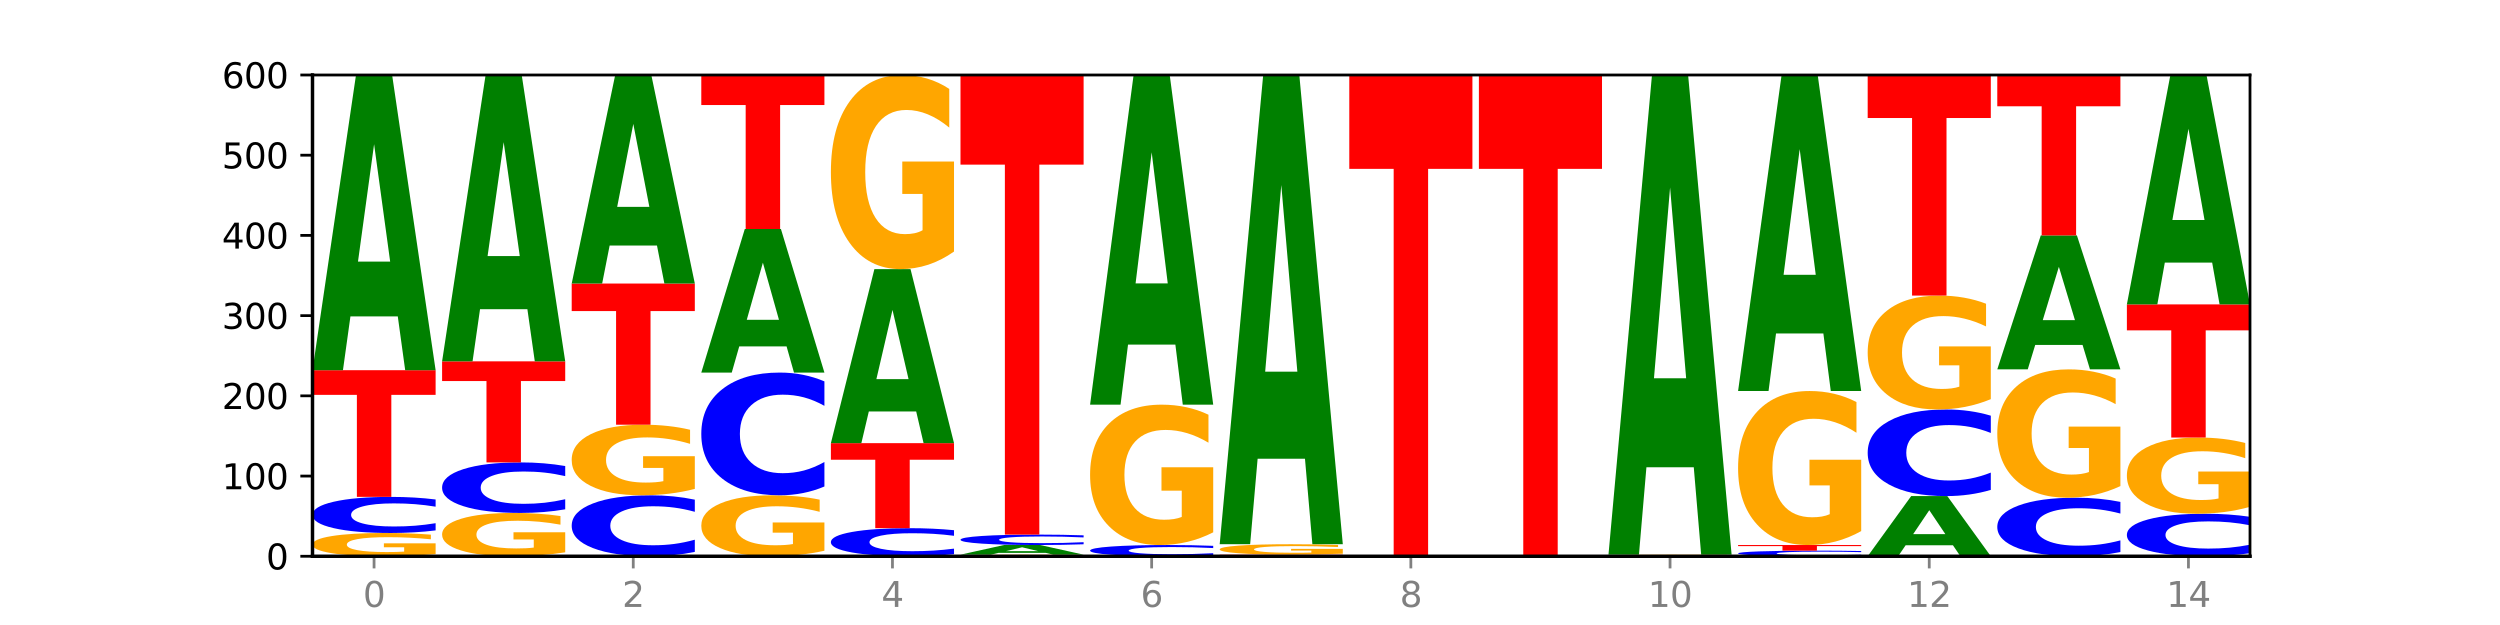 <?xml version="1.0" encoding="utf-8" standalone="no"?>
<!DOCTYPE svg PUBLIC "-//W3C//DTD SVG 1.1//EN"
  "http://www.w3.org/Graphics/SVG/1.1/DTD/svg11.dtd">
<svg xmlns:xlink="http://www.w3.org/1999/xlink" width="720pt" height="180pt" viewBox="0 0 720 180" xmlns="http://www.w3.org/2000/svg" version="1.1">
 <defs>
  <style type="text/css">*{stroke-linejoin: round; stroke-linecap: butt}</style>
 </defs>
 <g id="figure_1">
  <g id="patch_1">
   <path d="M 0 180 
L 720 180 
L 720 0 
L 0 0 
z
" style="fill: #ffffff"/>
  </g>
  <g id="axes_1">
   <g id="patch_2">
    <path d="M 90 160.2 
L 648 160.2 
L 648 21.6 
L 90 21.6 
z
" style="fill: #ffffff"/>
   </g>
   <g id="line2d_1">
    <path d="M 90 160.2 
L 648 160.2 
" clip-path="url(#pa24a0cd160)" style="fill: none; stroke: #000000; stroke-width: 0.5; stroke-linecap: square"/>
   </g>
   <g id="patch_3">
    <path d="M 125.458 159.594 
Q 121.882 159.897 118.036 160.049 
Q 114.19 160.2 110.089 160.2 
Q 100.823 160.2 95.412 159.298 
Q 90 158.396 90 156.853 
Q 90 155.292 95.507 154.396 
Q 101.022 153.501 110.614 153.501 
Q 114.309 153.501 117.694 153.623 
Q 121.088 153.743 124.091 153.981 
L 124.091 155.317 
Q 120.992 155.011 117.925 154.86 
Q 114.857 154.708 111.774 154.708 
Q 106.068 154.708 102.977 155.264 
Q 99.886 155.819 99.886 156.853 
Q 99.886 157.877 102.866 158.436 
Q 105.846 158.993 111.329 158.993 
Q 112.823 158.993 114.102 158.961 
Q 115.382 158.928 116.399 158.859 
L 116.399 157.605 
L 110.558 157.605 
L 110.558 156.489 
L 125.458 156.489 
L 125.458 159.594 
z
" clip-path="url(#pa24a0cd160)" style="fill: #ffa600"/>
   </g>
   <g id="patch_4">
    <path d="M 125.458 152.756 
Q 122.492 153.125 119.285 153.312 
Q 116.078 153.501 112.585 153.501 
Q 102.168 153.501 96.084 152.101 
Q 90 150.701 90 148.307 
Q 90 145.904 96.084 144.506 
Q 102.168 143.106 112.585 143.106 
Q 116.078 143.106 119.285 143.295 
Q 122.492 143.482 125.458 143.851 
L 125.458 145.923 
Q 122.465 145.434 119.562 145.206 
Q 116.658 144.978 113.451 144.978 
Q 107.698 144.978 104.401 145.865 
Q 101.114 146.75 101.114 148.307 
Q 101.114 149.857 104.401 150.744 
Q 107.698 151.629 113.451 151.629 
Q 116.658 151.629 119.562 151.401 
Q 122.465 151.171 125.458 150.682 
L 125.458 152.756 
z
" clip-path="url(#pa24a0cd160)" style="fill: #0000ff"/>
   </g>
   <g id="patch_5">
    <path d="M 90 106.608 
L 125.458 106.608 
L 125.458 113.726 
L 112.701 113.726 
L 112.701 143.106 
L 102.781 143.106 
L 102.781 113.726 
L 90 113.726 
L 90 106.608 
z
" clip-path="url(#pa24a0cd160)" style="fill: #ff0000"/>
   </g>
   <g id="patch_6">
    <path d="M 114.562 91.122 
L 100.925 91.122 
L 98.772 106.608 
L 90 106.608 
L 102.527 21.6 
L 112.931 21.6 
L 125.458 106.608 
L 116.693 106.608 
L 114.562 91.122 
z
M 103.1 75.345 
L 112.365 75.345 
L 107.74 41.531 
L 103.1 75.345 
z
" clip-path="url(#pa24a0cd160)" style="fill: #008000"/>
   </g>
   <g id="patch_7">
    <path d="M 162.783 159.071 
Q 159.207 159.636 155.36 159.919 
Q 151.514 160.2 147.414 160.2 
Q 138.148 160.2 132.736 158.52 
Q 127.324 156.84 127.324 153.967 
Q 127.324 151.06 132.831 149.393 
Q 138.346 147.726 147.938 147.726 
Q 151.633 147.726 155.019 147.953 
Q 158.412 148.177 161.416 148.62 
L 161.416 151.107 
Q 158.317 150.537 155.249 150.256 
Q 152.182 149.973 149.098 149.973 
Q 143.393 149.973 140.301 151.009 
Q 137.21 152.042 137.21 153.967 
Q 137.21 155.874 140.19 156.915 
Q 143.17 157.953 148.653 157.953 
Q 150.147 157.953 151.427 157.894 
Q 152.706 157.832 153.723 157.703 
L 153.723 155.369 
L 147.883 155.369 
L 147.883 153.289 
L 162.783 153.289 
L 162.783 159.071 
z
" clip-path="url(#pa24a0cd160)" style="fill: #ffa600"/>
   </g>
   <g id="patch_8">
    <path d="M 162.783 146.683 
Q 159.817 147.2 156.609 147.461 
Q 153.402 147.726 149.909 147.726 
Q 139.492 147.726 133.408 145.766 
Q 127.324 143.806 127.324 140.454 
Q 127.324 137.09 133.408 135.133 
Q 139.492 133.173 149.909 133.173 
Q 153.402 133.173 156.609 133.438 
Q 159.817 133.699 162.783 134.216 
L 162.783 137.117 
Q 159.79 136.432 156.886 136.113 
Q 153.983 135.794 150.776 135.794 
Q 145.022 135.794 141.726 137.036 
Q 138.438 138.275 138.438 140.454 
Q 138.438 142.624 141.726 143.866 
Q 145.022 145.105 150.776 145.105 
Q 153.983 145.105 156.886 144.786 
Q 159.79 144.464 162.783 143.779 
L 162.783 146.683 
z
" clip-path="url(#pa24a0cd160)" style="fill: #0000ff"/>
   </g>
   <g id="patch_9">
    <path d="M 127.324 104.067 
L 162.783 104.067 
L 162.783 109.743 
L 150.026 109.743 
L 150.026 133.173 
L 140.106 133.173 
L 140.106 109.743 
L 127.324 109.743 
L 127.324 104.067 
z
" clip-path="url(#pa24a0cd160)" style="fill: #ff0000"/>
   </g>
   <g id="patch_10">
    <path d="M 151.886 89.044 
L 138.25 89.044 
L 136.097 104.067 
L 127.324 104.067 
L 139.852 21.6 
L 150.255 21.6 
L 162.783 104.067 
L 154.018 104.067 
L 151.886 89.044 
z
M 140.425 73.738 
L 149.69 73.738 
L 145.064 40.935 
L 140.425 73.738 
z
" clip-path="url(#pa24a0cd160)" style="fill: #008000"/>
   </g>
   <g id="patch_11">
    <path d="M 200.107 158.942 
Q 197.141 159.565 193.934 159.881 
Q 190.727 160.2 187.233 160.2 
Q 176.817 160.2 170.733 157.836 
Q 164.649 155.471 164.649 151.427 
Q 164.649 147.369 170.733 145.008 
Q 176.817 142.644 187.233 142.644 
Q 190.727 142.644 193.934 142.963 
Q 197.141 143.279 200.107 143.902 
L 200.107 147.402 
Q 197.114 146.575 194.211 146.191 
Q 191.307 145.806 188.1 145.806 
Q 182.347 145.806 179.05 147.304 
Q 175.762 148.798 175.762 151.427 
Q 175.762 154.046 179.05 155.544 
Q 182.347 157.038 188.1 157.038 
Q 191.307 157.038 194.211 156.653 
Q 197.114 156.265 200.107 155.438 
L 200.107 158.942 
z
" clip-path="url(#pa24a0cd160)" style="fill: #0000ff"/>
   </g>
   <g id="patch_12">
    <path d="M 200.107 140.805 
Q 196.531 141.724 192.685 142.186 
Q 188.839 142.644 184.738 142.644 
Q 175.472 142.644 170.061 139.906 
Q 164.649 137.168 164.649 132.486 
Q 164.649 127.75 170.156 125.033 
Q 175.671 122.316 185.263 122.316 
Q 188.958 122.316 192.343 122.686 
Q 195.736 123.051 198.74 123.773 
L 198.74 127.825 
Q 195.641 126.897 192.574 126.44 
Q 189.506 125.978 186.423 125.978 
Q 180.717 125.978 177.626 127.666 
Q 174.535 129.35 174.535 132.486 
Q 174.535 135.594 177.515 137.29 
Q 180.495 138.982 185.978 138.982 
Q 187.472 138.982 188.751 138.886 
Q 190.031 138.785 191.048 138.575 
L 191.048 134.771 
L 185.207 134.771 
L 185.207 131.382 
L 200.107 131.382 
L 200.107 140.805 
z
" clip-path="url(#pa24a0cd160)" style="fill: #ffa600"/>
   </g>
   <g id="patch_13">
    <path d="M 164.649 81.66 
L 200.107 81.66 
L 200.107 89.589 
L 187.35 89.589 
L 187.35 122.316 
L 177.43 122.316 
L 177.43 89.589 
L 164.649 89.589 
L 164.649 81.66 
z
" clip-path="url(#pa24a0cd160)" style="fill: #ff0000"/>
   </g>
   <g id="patch_14">
    <path d="M 189.211 70.719 
L 175.574 70.719 
L 173.421 81.66 
L 164.649 81.66 
L 177.176 21.6 
L 187.58 21.6 
L 200.107 81.66 
L 191.342 81.66 
L 189.211 70.719 
z
M 177.749 59.572 
L 187.014 59.572 
L 182.389 35.682 
L 177.749 59.572 
z
" clip-path="url(#pa24a0cd160)" style="fill: #008000"/>
   </g>
   <g id="patch_15">
    <path d="M 237.431 158.612 
Q 233.855 159.406 230.009 159.805 
Q 226.163 160.2 222.063 160.2 
Q 212.797 160.2 207.385 157.836 
Q 201.973 155.471 201.973 151.427 
Q 201.973 147.337 207.48 144.99 
Q 212.995 142.644 222.587 142.644 
Q 226.282 142.644 229.668 142.963 
Q 233.061 143.279 236.065 143.902 
L 236.065 147.402 
Q 232.965 146.601 229.898 146.205 
Q 226.831 145.806 223.747 145.806 
Q 218.041 145.806 214.95 147.264 
Q 211.859 148.718 211.859 151.427 
Q 211.859 154.111 214.839 155.576 
Q 217.819 157.038 223.302 157.038 
Q 224.796 157.038 226.076 156.954 
Q 227.355 156.867 228.372 156.686 
L 228.372 153.4 
L 222.531 153.4 
L 222.531 150.474 
L 237.431 150.474 
L 237.431 158.612 
z
" clip-path="url(#pa24a0cd160)" style="fill: #ffa600"/>
   </g>
   <g id="patch_16">
    <path d="M 237.431 140.111 
Q 234.465 141.366 231.258 142.002 
Q 228.051 142.644 224.558 142.644 
Q 214.141 142.644 208.057 137.884 
Q 201.973 133.124 201.973 124.983 
Q 201.973 116.814 208.057 112.061 
Q 214.141 107.301 224.558 107.301 
Q 228.051 107.301 231.258 107.943 
Q 234.465 108.579 237.431 109.834 
L 237.431 116.88 
Q 234.439 115.215 231.535 114.441 
Q 228.632 113.667 225.424 113.667 
Q 219.671 113.667 216.375 116.682 
Q 213.087 119.69 213.087 124.983 
Q 213.087 130.255 216.375 133.27 
Q 219.671 136.278 225.424 136.278 
Q 228.632 136.278 231.535 135.504 
Q 234.439 134.723 237.431 133.058 
L 237.431 140.111 
z
" clip-path="url(#pa24a0cd160)" style="fill: #0000ff"/>
   </g>
   <g id="patch_17">
    <path d="M 226.535 99.768 
L 212.899 99.768 
L 210.745 107.301 
L 201.973 107.301 
L 214.501 65.952 
L 224.904 65.952 
L 237.431 107.301 
L 228.667 107.301 
L 226.535 99.768 
z
M 215.073 92.094 
L 224.339 92.094 
L 219.713 75.647 
L 215.073 92.094 
z
" clip-path="url(#pa24a0cd160)" style="fill: #008000"/>
   </g>
   <g id="patch_18">
    <path d="M 201.973 21.6 
L 237.431 21.6 
L 237.431 30.25 
L 224.675 30.25 
L 224.675 65.952 
L 214.755 65.952 
L 214.755 30.25 
L 201.973 30.25 
L 201.973 21.6 
z
" clip-path="url(#pa24a0cd160)" style="fill: #ff0000"/>
   </g>
   <g id="patch_19">
    <path d="M 274.756 159.62 
Q 271.79 159.908 268.583 160.053 
Q 265.375 160.2 261.882 160.2 
Q 251.465 160.2 245.382 159.111 
Q 239.298 158.022 239.298 156.16 
Q 239.298 154.291 245.382 153.204 
Q 251.465 152.115 261.882 152.115 
Q 265.375 152.115 268.583 152.262 
Q 271.79 152.407 274.756 152.695 
L 274.756 154.306 
Q 271.763 153.925 268.86 153.748 
Q 265.956 153.571 262.749 153.571 
Q 256.995 153.571 253.699 154.261 
Q 250.411 154.949 250.411 156.16 
Q 250.411 157.366 253.699 158.056 
Q 256.995 158.744 262.749 158.744 
Q 265.956 158.744 268.86 158.567 
Q 271.763 158.388 274.756 158.007 
L 274.756 159.62 
z
" clip-path="url(#pa24a0cd160)" style="fill: #0000ff"/>
   </g>
   <g id="patch_20">
    <path d="M 239.298 127.629 
L 274.756 127.629 
L 274.756 132.404 
L 261.999 132.404 
L 261.999 152.115 
L 252.079 152.115 
L 252.079 132.404 
L 239.298 132.404 
L 239.298 127.629 
z
" clip-path="url(#pa24a0cd160)" style="fill: #ff0000"/>
   </g>
   <g id="patch_21">
    <path d="M 263.86 118.497 
L 250.223 118.497 
L 248.07 127.629 
L 239.298 127.629 
L 251.825 77.502 
L 262.228 77.502 
L 274.756 127.629 
L 265.991 127.629 
L 263.86 118.497 
z
M 252.398 109.194 
L 261.663 109.194 
L 257.038 89.255 
L 252.398 109.194 
z
" clip-path="url(#pa24a0cd160)" style="fill: #008000"/>
   </g>
   <g id="patch_22">
    <path d="M 274.756 72.444 
Q 271.18 74.973 267.334 76.243 
Q 263.487 77.502 259.387 77.502 
Q 250.121 77.502 244.709 69.973 
Q 239.298 62.444 239.298 49.568 
Q 239.298 36.543 244.805 29.071 
Q 250.32 21.6 259.911 21.6 
Q 263.607 21.6 266.992 22.616 
Q 270.385 23.621 273.389 25.607 
L 273.389 36.75 
Q 270.29 34.198 267.222 32.94 
Q 264.155 31.67 261.072 31.67 
Q 255.366 31.67 252.275 36.312 
Q 249.183 40.942 249.183 49.568 
Q 249.183 58.114 252.163 62.779 
Q 255.143 67.432 260.627 67.432 
Q 262.121 67.432 263.4 67.167 
Q 264.679 66.89 265.697 66.312 
L 265.697 55.85 
L 259.856 55.85 
L 259.856 46.531 
L 274.756 46.531 
L 274.756 72.444 
z
" clip-path="url(#pa24a0cd160)" style="fill: #ffa600"/>
   </g>
   <g id="patch_23">
    <path d="M 312.08 160.158 
Q 308.504 160.179 304.658 160.19 
Q 300.812 160.2 296.711 160.2 
Q 287.445 160.2 282.034 160.138 
Q 276.622 160.076 276.622 159.969 
Q 276.622 159.861 282.129 159.8 
Q 287.644 159.738 297.236 159.738 
Q 300.931 159.738 304.316 159.746 
Q 307.71 159.755 310.713 159.771 
L 310.713 159.863 
Q 307.614 159.842 304.547 159.832 
Q 301.479 159.821 298.396 159.821 
Q 292.69 159.821 289.599 159.86 
Q 286.508 159.898 286.508 159.969 
Q 286.508 160.04 289.488 160.078 
Q 292.468 160.117 297.951 160.117 
Q 299.445 160.117 300.724 160.115 
Q 302.004 160.112 303.021 160.108 
L 303.021 160.021 
L 297.18 160.021 
L 297.18 159.944 
L 312.08 159.944 
L 312.08 160.158 
z
" clip-path="url(#pa24a0cd160)" style="fill: #ffa600"/>
   </g>
   <g id="patch_24">
    <path d="M 301.184 159.233 
L 287.547 159.233 
L 285.394 159.738 
L 276.622 159.738 
L 289.15 156.966 
L 299.553 156.966 
L 312.08 159.738 
L 303.315 159.738 
L 301.184 159.233 
z
M 289.722 158.719 
L 298.987 158.719 
L 294.362 157.616 
L 289.722 158.719 
z
" clip-path="url(#pa24a0cd160)" style="fill: #008000"/>
   </g>
   <g id="patch_25">
    <path d="M 312.08 156.751 
Q 309.114 156.857 305.907 156.911 
Q 302.7 156.966 299.207 156.966 
Q 288.79 156.966 282.706 156.562 
Q 276.622 156.157 276.622 155.465 
Q 276.622 154.771 282.706 154.367 
Q 288.79 153.963 299.207 153.963 
Q 302.7 153.963 305.907 154.018 
Q 309.114 154.072 312.08 154.178 
L 312.08 154.777 
Q 309.087 154.635 306.184 154.57 
Q 303.28 154.504 300.073 154.504 
Q 294.32 154.504 291.023 154.76 
Q 287.736 155.016 287.736 155.465 
Q 287.736 155.913 291.023 156.17 
Q 294.32 156.425 300.073 156.425 
Q 303.28 156.425 306.184 156.359 
Q 309.087 156.293 312.08 156.152 
L 312.08 156.751 
z
" clip-path="url(#pa24a0cd160)" style="fill: #0000ff"/>
   </g>
   <g id="patch_26">
    <path d="M 276.622 21.6 
L 312.08 21.6 
L 312.08 47.414 
L 299.324 47.414 
L 299.324 153.963 
L 289.404 153.963 
L 289.404 47.414 
L 276.622 47.414 
L 276.622 21.6 
z
" clip-path="url(#pa24a0cd160)" style="fill: #ff0000"/>
   </g>
   <g id="patch_27">
    <path d="M 349.405 159.968 
Q 346.439 160.083 343.231 160.141 
Q 340.024 160.2 336.531 160.2 
Q 326.114 160.2 320.03 159.764 
Q 313.946 159.329 313.946 158.584 
Q 313.946 157.836 320.03 157.402 
Q 326.114 156.966 336.531 156.966 
Q 340.024 156.966 343.231 157.025 
Q 346.439 157.083 349.405 157.198 
L 349.405 157.842 
Q 346.412 157.69 343.508 157.619 
Q 340.605 157.549 337.398 157.549 
Q 331.644 157.549 328.348 157.824 
Q 325.06 158.1 325.06 158.584 
Q 325.06 159.066 328.348 159.342 
Q 331.644 159.617 337.398 159.617 
Q 340.605 159.617 343.508 159.547 
Q 346.412 159.475 349.405 159.323 
L 349.405 159.968 
z
" clip-path="url(#pa24a0cd160)" style="fill: #0000ff"/>
   </g>
   <g id="patch_28">
    <path d="M 349.405 153.308 
Q 345.829 155.137 341.982 156.056 
Q 338.136 156.966 334.036 156.966 
Q 324.77 156.966 319.358 151.521 
Q 313.946 146.077 313.946 136.766 
Q 313.946 127.347 319.454 121.944 
Q 324.969 116.541 334.56 116.541 
Q 338.255 116.541 341.641 117.276 
Q 345.034 118.002 348.038 119.439 
L 348.038 127.497 
Q 344.939 125.651 341.871 124.741 
Q 338.804 123.823 335.72 123.823 
Q 330.015 123.823 326.923 127.18 
Q 323.832 130.528 323.832 136.766 
Q 323.832 142.945 326.812 146.319 
Q 329.792 149.684 335.275 149.684 
Q 336.769 149.684 338.049 149.492 
Q 339.328 149.292 340.345 148.874 
L 340.345 141.309 
L 334.505 141.309 
L 334.505 134.57 
L 349.405 134.57 
L 349.405 153.308 
z
" clip-path="url(#pa24a0cd160)" style="fill: #ffa600"/>
   </g>
   <g id="patch_29">
    <path d="M 338.508 99.246 
L 324.872 99.246 
L 322.719 116.541 
L 313.946 116.541 
L 326.474 21.6 
L 336.877 21.6 
L 349.405 116.541 
L 340.64 116.541 
L 338.508 99.246 
z
M 327.047 81.625 
L 336.312 81.625 
L 331.686 43.86 
L 327.047 81.625 
z
" clip-path="url(#pa24a0cd160)" style="fill: #008000"/>
   </g>
   <g id="patch_30">
    <path d="M 351.271 159.738 
L 386.729 159.738 
L 386.729 159.828 
L 373.972 159.828 
L 373.972 160.2 
L 364.052 160.2 
L 364.052 159.828 
L 351.271 159.828 
L 351.271 159.738 
z
" clip-path="url(#pa24a0cd160)" style="fill: #ff0000"/>
   </g>
   <g id="patch_31">
    <path d="M 386.729 159.466 
Q 383.153 159.602 379.307 159.67 
Q 375.461 159.738 371.36 159.738 
Q 362.094 159.738 356.683 159.334 
Q 351.271 158.929 351.271 158.237 
Q 351.271 157.538 356.778 157.136 
Q 362.293 156.735 371.885 156.735 
Q 375.58 156.735 378.965 156.79 
Q 382.358 156.844 385.362 156.95 
L 385.362 157.549 
Q 382.263 157.412 379.196 157.344 
Q 376.128 157.276 373.045 157.276 
Q 367.339 157.276 364.248 157.525 
Q 361.157 157.774 361.157 158.237 
Q 361.157 158.696 364.137 158.947 
Q 367.117 159.197 372.6 159.197 
Q 374.094 159.197 375.373 159.183 
Q 376.653 159.168 377.67 159.137 
L 377.67 158.575 
L 371.829 158.575 
L 371.829 158.074 
L 386.729 158.074 
L 386.729 159.466 
z
" clip-path="url(#pa24a0cd160)" style="fill: #ffa600"/>
   </g>
   <g id="patch_32">
    <path d="M 375.833 132.118 
L 362.196 132.118 
L 360.043 156.735 
L 351.271 156.735 
L 363.798 21.6 
L 374.202 21.6 
L 386.729 156.735 
L 377.964 156.735 
L 375.833 132.118 
z
M 364.371 107.037 
L 373.636 107.037 
L 369.011 53.284 
L 364.371 107.037 
z
" clip-path="url(#pa24a0cd160)" style="fill: #008000"/>
   </g>
   <g id="patch_33">
    <path d="M 388.595 21.6 
L 424.054 21.6 
L 424.054 48.631 
L 411.297 48.631 
L 411.297 160.2 
L 401.377 160.2 
L 401.377 48.631 
L 388.595 48.631 
L 388.595 21.6 
z
" clip-path="url(#pa24a0cd160)" style="fill: #ff0000"/>
   </g>
   <g id="patch_34">
    <path d="M 425.92 21.6 
L 461.378 21.6 
L 461.378 48.631 
L 448.621 48.631 
L 448.621 160.2 
L 438.701 160.2 
L 438.701 48.631 
L 425.92 48.631 
L 425.92 21.6 
z
" clip-path="url(#pa24a0cd160)" style="fill: #ff0000"/>
   </g>
   <g id="patch_35">
    <path d="M 498.702 160.158 
Q 495.126 160.179 491.28 160.19 
Q 487.434 160.2 483.333 160.2 
Q 474.068 160.2 468.656 160.138 
Q 463.244 160.076 463.244 159.969 
Q 463.244 159.861 468.751 159.8 
Q 474.266 159.738 483.858 159.738 
Q 487.553 159.738 490.938 159.746 
Q 494.332 159.755 497.336 159.771 
L 497.336 159.863 
Q 494.236 159.842 491.169 159.832 
Q 488.101 159.821 485.018 159.821 
Q 479.312 159.821 476.221 159.86 
Q 473.13 159.898 473.13 159.969 
Q 473.13 160.04 476.11 160.078 
Q 479.09 160.117 484.573 160.117 
Q 486.067 160.117 487.347 160.115 
Q 488.626 160.112 489.643 160.108 
L 489.643 160.021 
L 483.802 160.021 
L 483.802 159.944 
L 498.702 159.944 
L 498.702 160.158 
z
" clip-path="url(#pa24a0cd160)" style="fill: #ffa600"/>
   </g>
   <g id="patch_36">
    <path d="M 487.806 134.574 
L 474.169 134.574 
L 472.016 159.738 
L 463.244 159.738 
L 475.772 21.6 
L 486.175 21.6 
L 498.702 159.738 
L 489.937 159.738 
L 487.806 134.574 
z
M 476.344 108.935 
L 485.609 108.935 
L 480.984 53.988 
L 476.344 108.935 
z
" clip-path="url(#pa24a0cd160)" style="fill: #008000"/>
   </g>
   <g id="patch_37">
    <path d="M 536.027 160.084 
Q 533.061 160.142 529.854 160.171 
Q 526.646 160.2 523.153 160.2 
Q 512.736 160.2 506.652 159.982 
Q 500.569 159.764 500.569 159.392 
Q 500.569 159.018 506.652 158.801 
Q 512.736 158.583 523.153 158.583 
Q 526.646 158.583 529.854 158.612 
Q 533.061 158.641 536.027 158.699 
L 536.027 159.021 
Q 533.034 158.945 530.13 158.91 
Q 527.227 158.874 524.02 158.874 
Q 518.266 158.874 514.97 159.012 
Q 511.682 159.15 511.682 159.392 
Q 511.682 159.633 514.97 159.771 
Q 518.266 159.909 524.02 159.909 
Q 527.227 159.909 530.13 159.873 
Q 533.034 159.838 536.027 159.761 
L 536.027 160.084 
z
" clip-path="url(#pa24a0cd160)" style="fill: #0000ff"/>
   </g>
   <g id="patch_38">
    <path d="M 500.569 156.966 
L 536.027 156.966 
L 536.027 157.281 
L 523.27 157.281 
L 523.27 158.583 
L 513.35 158.583 
L 513.35 157.281 
L 500.569 157.281 
L 500.569 156.966 
z
" clip-path="url(#pa24a0cd160)" style="fill: #ff0000"/>
   </g>
   <g id="patch_39">
    <path d="M 536.027 152.953 
Q 532.451 154.96 528.605 155.967 
Q 524.758 156.966 520.658 156.966 
Q 511.392 156.966 505.98 150.993 
Q 500.569 145.019 500.569 134.804 
Q 500.569 124.469 506.076 118.542 
Q 511.591 112.614 521.182 112.614 
Q 524.878 112.614 528.263 113.42 
Q 531.656 114.217 534.66 115.793 
L 534.66 124.634 
Q 531.561 122.609 528.493 121.611 
Q 525.426 120.603 522.343 120.603 
Q 516.637 120.603 513.546 124.286 
Q 510.454 127.96 510.454 134.804 
Q 510.454 141.583 513.434 145.285 
Q 516.414 148.977 521.898 148.977 
Q 523.391 148.977 524.671 148.766 
Q 525.95 148.546 526.968 148.088 
L 526.968 139.788 
L 521.127 139.788 
L 521.127 132.394 
L 536.027 132.394 
L 536.027 152.953 
z
" clip-path="url(#pa24a0cd160)" style="fill: #ffa600"/>
   </g>
   <g id="patch_40">
    <path d="M 525.13 96.034 
L 511.494 96.034 
L 509.341 112.614 
L 500.569 112.614 
L 513.096 21.6 
L 523.499 21.6 
L 536.027 112.614 
L 527.262 112.614 
L 525.13 96.034 
z
M 513.669 79.142 
L 522.934 79.142 
L 518.309 42.939 
L 513.669 79.142 
z
" clip-path="url(#pa24a0cd160)" style="fill: #008000"/>
   </g>
   <g id="patch_41">
    <path d="M 562.455 157.044 
L 548.818 157.044 
L 546.665 160.2 
L 537.893 160.2 
L 550.42 142.875 
L 560.824 142.875 
L 573.351 160.2 
L 564.586 160.2 
L 562.455 157.044 
z
M 550.993 153.828 
L 560.258 153.828 
L 555.633 146.937 
L 550.993 153.828 
z
" clip-path="url(#pa24a0cd160)" style="fill: #008000"/>
   </g>
   <g id="patch_42">
    <path d="M 573.351 141.087 
Q 570.385 141.973 567.178 142.421 
Q 563.971 142.875 560.478 142.875 
Q 550.061 142.875 543.977 139.515 
Q 537.893 136.155 537.893 130.409 
Q 537.893 124.642 543.977 121.287 
Q 550.061 117.927 560.478 117.927 
Q 563.971 117.927 567.178 118.381 
Q 570.385 118.829 573.351 119.715 
L 573.351 124.688 
Q 570.358 123.513 567.455 122.967 
Q 564.551 122.421 561.344 122.421 
Q 555.591 122.421 552.294 124.549 
Q 549.007 126.672 549.007 130.409 
Q 549.007 134.13 552.294 136.258 
Q 555.591 138.381 561.344 138.381 
Q 564.551 138.381 567.455 137.835 
Q 570.358 137.283 573.351 136.108 
L 573.351 141.087 
z
" clip-path="url(#pa24a0cd160)" style="fill: #0000ff"/>
   </g>
   <g id="patch_43">
    <path d="M 573.351 114.959 
Q 569.775 116.443 565.929 117.188 
Q 562.083 117.927 557.982 117.927 
Q 548.716 117.927 543.305 113.509 
Q 537.893 109.091 537.893 101.536 
Q 537.893 93.893 543.4 89.509 
Q 548.915 85.125 558.507 85.125 
Q 562.202 85.125 565.587 85.721 
Q 568.98 86.311 571.984 87.476 
L 571.984 94.015 
Q 568.885 92.517 565.818 91.779 
Q 562.75 91.034 559.667 91.034 
Q 553.961 91.034 550.87 93.757 
Q 547.779 96.475 547.779 101.536 
Q 547.779 106.55 550.759 109.288 
Q 553.739 112.018 559.222 112.018 
Q 560.716 112.018 561.995 111.863 
Q 563.275 111.7 564.292 111.361 
L 564.292 105.222 
L 558.451 105.222 
L 558.451 99.754 
L 573.351 99.754 
L 573.351 114.959 
z
" clip-path="url(#pa24a0cd160)" style="fill: #ffa600"/>
   </g>
   <g id="patch_44">
    <path d="M 537.893 21.6 
L 573.351 21.6 
L 573.351 33.989 
L 560.594 33.989 
L 560.594 85.125 
L 550.674 85.125 
L 550.674 33.989 
L 537.893 33.989 
L 537.893 21.6 
z
" clip-path="url(#pa24a0cd160)" style="fill: #ff0000"/>
   </g>
   <g id="patch_45">
    <path d="M 610.676 158.991 
Q 607.71 159.59 604.502 159.893 
Q 601.295 160.2 597.802 160.2 
Q 587.385 160.2 581.301 157.929 
Q 575.217 155.658 575.217 151.774 
Q 575.217 147.876 581.301 145.608 
Q 587.385 143.337 597.802 143.337 
Q 601.295 143.337 604.502 143.644 
Q 607.71 143.947 610.676 144.546 
L 610.676 147.907 
Q 607.683 147.113 604.779 146.744 
Q 601.876 146.375 598.669 146.375 
Q 592.915 146.375 589.619 147.813 
Q 586.331 149.248 586.331 151.774 
Q 586.331 154.289 589.619 155.727 
Q 592.915 157.162 598.669 157.162 
Q 601.876 157.162 604.779 156.793 
Q 607.683 156.421 610.676 155.626 
L 610.676 158.991 
z
" clip-path="url(#pa24a0cd160)" style="fill: #0000ff"/>
   </g>
   <g id="patch_46">
    <path d="M 610.676 139.993 
Q 607.1 141.665 603.253 142.505 
Q 599.407 143.337 595.307 143.337 
Q 586.041 143.337 580.629 138.359 
Q 575.217 133.381 575.217 124.868 
Q 575.217 116.256 580.724 111.317 
Q 586.239 106.377 595.831 106.377 
Q 599.526 106.377 602.912 107.049 
Q 606.305 107.713 609.309 109.026 
L 609.309 116.394 
Q 606.21 114.707 603.142 113.874 
Q 600.075 113.035 596.991 113.035 
Q 591.286 113.035 588.194 116.104 
Q 585.103 119.165 585.103 124.868 
Q 585.103 130.518 588.083 133.603 
Q 591.063 136.679 596.546 136.679 
Q 598.04 136.679 599.32 136.504 
Q 600.599 136.321 601.616 135.939 
L 601.616 129.022 
L 595.776 129.022 
L 595.776 122.861 
L 610.676 122.861 
L 610.676 139.993 
z
" clip-path="url(#pa24a0cd160)" style="fill: #ffa600"/>
   </g>
   <g id="patch_47">
    <path d="M 599.779 99.349 
L 586.143 99.349 
L 583.99 106.377 
L 575.217 106.377 
L 587.745 67.8 
L 598.148 67.8 
L 610.676 106.377 
L 601.911 106.377 
L 599.779 99.349 
z
M 588.318 92.19 
L 597.583 92.19 
L 592.957 76.845 
L 588.318 92.19 
z
" clip-path="url(#pa24a0cd160)" style="fill: #008000"/>
   </g>
   <g id="patch_48">
    <path d="M 575.217 21.6 
L 610.676 21.6 
L 610.676 30.61 
L 597.919 30.61 
L 597.919 67.8 
L 587.999 67.8 
L 587.999 30.61 
L 575.217 30.61 
L 575.217 21.6 
z
" clip-path="url(#pa24a0cd160)" style="fill: #ff0000"/>
   </g>
   <g id="patch_49">
    <path d="M 648 159.322 
Q 645.034 159.757 641.827 159.977 
Q 638.62 160.2 635.126 160.2 
Q 624.71 160.2 618.626 158.551 
Q 612.542 156.902 612.542 154.082 
Q 612.542 151.252 618.626 149.606 
Q 624.71 147.957 635.126 147.957 
Q 638.62 147.957 641.827 148.18 
Q 645.034 148.4 648 148.835 
L 648 151.275 
Q 645.007 150.698 642.104 150.43 
Q 639.2 150.162 635.993 150.162 
Q 630.24 150.162 626.943 151.207 
Q 623.655 152.249 623.655 154.082 
Q 623.655 155.908 626.943 156.953 
Q 630.24 157.995 635.993 157.995 
Q 639.2 157.995 642.104 157.727 
Q 645.007 157.456 648 156.879 
L 648 159.322 
z
" clip-path="url(#pa24a0cd160)" style="fill: #0000ff"/>
   </g>
   <g id="patch_50">
    <path d="M 648 145.971 
Q 644.424 146.964 640.578 147.463 
Q 636.732 147.957 632.631 147.957 
Q 623.365 147.957 617.954 145.001 
Q 612.542 142.046 612.542 136.991 
Q 612.542 131.878 618.049 128.945 
Q 623.564 126.012 633.156 126.012 
Q 636.851 126.012 640.236 126.411 
Q 643.629 126.805 646.633 127.585 
L 646.633 131.959 
Q 643.534 130.958 640.467 130.464 
Q 637.399 129.965 634.316 129.965 
Q 628.61 129.965 625.519 131.787 
Q 622.428 133.605 622.428 136.991 
Q 622.428 140.346 625.408 142.177 
Q 628.388 144.004 633.871 144.004 
Q 635.365 144.004 636.644 143.9 
Q 637.924 143.791 638.941 143.564 
L 638.941 139.457 
L 633.1 139.457 
L 633.1 135.799 
L 648 135.799 
L 648 145.971 
z
" clip-path="url(#pa24a0cd160)" style="fill: #ffa600"/>
   </g>
   <g id="patch_51">
    <path d="M 612.542 87.666 
L 648 87.666 
L 648 95.145 
L 635.243 95.145 
L 635.243 126.012 
L 625.323 126.012 
L 625.323 95.145 
L 612.542 95.145 
L 612.542 87.666 
z
" clip-path="url(#pa24a0cd160)" style="fill: #ff0000"/>
   </g>
   <g id="patch_52">
    <path d="M 637.104 75.631 
L 623.467 75.631 
L 621.314 87.666 
L 612.542 87.666 
L 625.069 21.6 
L 635.473 21.6 
L 648 87.666 
L 639.235 87.666 
L 637.104 75.631 
z
M 625.642 63.369 
L 634.907 63.369 
L 630.282 37.09 
L 625.642 63.369 
z
" clip-path="url(#pa24a0cd160)" style="fill: #008000"/>
   </g>
   <g id="matplotlib.axis_1">
    <g id="xtick_1">
     <g id="line2d_2">
      <defs>
       <path id="me9cce064d6" d="M 0 0 
L 0 3.5 
" style="stroke: #808080; stroke-width: 0.8"/>
      </defs>
      <g>
       <use xlink:href="#me9cce064d6" x="107.729" y="160.2" style="fill: #808080; stroke: #808080; stroke-width: 0.8"/>
      </g>
     </g>
     <g id="text_1">
      <!-- 0 -->
      <g style="fill: #808080" transform="translate(104.548 174.798) scale(0.1 -0.1)">
       <defs>
        <path id="DejaVuSans-30" d="M 2034 4250 
Q 1547 4250 1301 3770 
Q 1056 3291 1056 2328 
Q 1056 1369 1301 889 
Q 1547 409 2034 409 
Q 2525 409 2770 889 
Q 3016 1369 3016 2328 
Q 3016 3291 2770 3770 
Q 2525 4250 2034 4250 
z
M 2034 4750 
Q 2819 4750 3233 4129 
Q 3647 3509 3647 2328 
Q 3647 1150 3233 529 
Q 2819 -91 2034 -91 
Q 1250 -91 836 529 
Q 422 1150 422 2328 
Q 422 3509 836 4129 
Q 1250 4750 2034 4750 
z
" transform="scale(0.016)"/>
       </defs>
       <use xlink:href="#DejaVuSans-30"/>
      </g>
     </g>
    </g>
    <g id="xtick_2">
     <g id="line2d_3">
      <g>
       <use xlink:href="#me9cce064d6" x="182.378" y="160.2" style="fill: #808080; stroke: #808080; stroke-width: 0.8"/>
      </g>
     </g>
     <g id="text_2">
      <!-- 2 -->
      <g style="fill: #808080" transform="translate(179.197 174.798) scale(0.1 -0.1)">
       <defs>
        <path id="DejaVuSans-32" d="M 1228 531 
L 3431 531 
L 3431 0 
L 469 0 
L 469 531 
Q 828 903 1448 1529 
Q 2069 2156 2228 2338 
Q 2531 2678 2651 2914 
Q 2772 3150 2772 3378 
Q 2772 3750 2511 3984 
Q 2250 4219 1831 4219 
Q 1534 4219 1204 4116 
Q 875 4013 500 3803 
L 500 4441 
Q 881 4594 1212 4672 
Q 1544 4750 1819 4750 
Q 2544 4750 2975 4387 
Q 3406 4025 3406 3419 
Q 3406 3131 3298 2873 
Q 3191 2616 2906 2266 
Q 2828 2175 2409 1742 
Q 1991 1309 1228 531 
z
" transform="scale(0.016)"/>
       </defs>
       <use xlink:href="#DejaVuSans-32"/>
      </g>
     </g>
    </g>
    <g id="xtick_3">
     <g id="line2d_4">
      <g>
       <use xlink:href="#me9cce064d6" x="257.027" y="160.2" style="fill: #808080; stroke: #808080; stroke-width: 0.8"/>
      </g>
     </g>
     <g id="text_3">
      <!-- 4 -->
      <g style="fill: #808080" transform="translate(253.846 174.798) scale(0.1 -0.1)">
       <defs>
        <path id="DejaVuSans-34" d="M 2419 4116 
L 825 1625 
L 2419 1625 
L 2419 4116 
z
M 2253 4666 
L 3047 4666 
L 3047 1625 
L 3713 1625 
L 3713 1100 
L 3047 1100 
L 3047 0 
L 2419 0 
L 2419 1100 
L 313 1100 
L 313 1709 
L 2253 4666 
z
" transform="scale(0.016)"/>
       </defs>
       <use xlink:href="#DejaVuSans-34"/>
      </g>
     </g>
    </g>
    <g id="xtick_4">
     <g id="line2d_5">
      <g>
       <use xlink:href="#me9cce064d6" x="331.676" y="160.2" style="fill: #808080; stroke: #808080; stroke-width: 0.8"/>
      </g>
     </g>
     <g id="text_4">
      <!-- 6 -->
      <g style="fill: #808080" transform="translate(328.494 174.798) scale(0.1 -0.1)">
       <defs>
        <path id="DejaVuSans-36" d="M 2113 2584 
Q 1688 2584 1439 2293 
Q 1191 2003 1191 1497 
Q 1191 994 1439 701 
Q 1688 409 2113 409 
Q 2538 409 2786 701 
Q 3034 994 3034 1497 
Q 3034 2003 2786 2293 
Q 2538 2584 2113 2584 
z
M 3366 4563 
L 3366 3988 
Q 3128 4100 2886 4159 
Q 2644 4219 2406 4219 
Q 1781 4219 1451 3797 
Q 1122 3375 1075 2522 
Q 1259 2794 1537 2939 
Q 1816 3084 2150 3084 
Q 2853 3084 3261 2657 
Q 3669 2231 3669 1497 
Q 3669 778 3244 343 
Q 2819 -91 2113 -91 
Q 1303 -91 875 529 
Q 447 1150 447 2328 
Q 447 3434 972 4092 
Q 1497 4750 2381 4750 
Q 2619 4750 2861 4703 
Q 3103 4656 3366 4563 
z
" transform="scale(0.016)"/>
       </defs>
       <use xlink:href="#DejaVuSans-36"/>
      </g>
     </g>
    </g>
    <g id="xtick_5">
     <g id="line2d_6">
      <g>
       <use xlink:href="#me9cce064d6" x="406.324" y="160.2" style="fill: #808080; stroke: #808080; stroke-width: 0.8"/>
      </g>
     </g>
     <g id="text_5">
      <!-- 8 -->
      <g style="fill: #808080" transform="translate(403.143 174.798) scale(0.1 -0.1)">
       <defs>
        <path id="DejaVuSans-38" d="M 2034 2216 
Q 1584 2216 1326 1975 
Q 1069 1734 1069 1313 
Q 1069 891 1326 650 
Q 1584 409 2034 409 
Q 2484 409 2743 651 
Q 3003 894 3003 1313 
Q 3003 1734 2745 1975 
Q 2488 2216 2034 2216 
z
M 1403 2484 
Q 997 2584 770 2862 
Q 544 3141 544 3541 
Q 544 4100 942 4425 
Q 1341 4750 2034 4750 
Q 2731 4750 3128 4425 
Q 3525 4100 3525 3541 
Q 3525 3141 3298 2862 
Q 3072 2584 2669 2484 
Q 3125 2378 3379 2068 
Q 3634 1759 3634 1313 
Q 3634 634 3220 271 
Q 2806 -91 2034 -91 
Q 1263 -91 848 271 
Q 434 634 434 1313 
Q 434 1759 690 2068 
Q 947 2378 1403 2484 
z
M 1172 3481 
Q 1172 3119 1398 2916 
Q 1625 2713 2034 2713 
Q 2441 2713 2670 2916 
Q 2900 3119 2900 3481 
Q 2900 3844 2670 4047 
Q 2441 4250 2034 4250 
Q 1625 4250 1398 4047 
Q 1172 3844 1172 3481 
z
" transform="scale(0.016)"/>
       </defs>
       <use xlink:href="#DejaVuSans-38"/>
      </g>
     </g>
    </g>
    <g id="xtick_6">
     <g id="line2d_7">
      <g>
       <use xlink:href="#me9cce064d6" x="480.973" y="160.2" style="fill: #808080; stroke: #808080; stroke-width: 0.8"/>
      </g>
     </g>
     <g id="text_6">
      <!-- 10 -->
      <g style="fill: #808080" transform="translate(474.611 174.798) scale(0.1 -0.1)">
       <defs>
        <path id="DejaVuSans-31" d="M 794 531 
L 1825 531 
L 1825 4091 
L 703 3866 
L 703 4441 
L 1819 4666 
L 2450 4666 
L 2450 531 
L 3481 531 
L 3481 0 
L 794 0 
L 794 531 
z
" transform="scale(0.016)"/>
       </defs>
       <use xlink:href="#DejaVuSans-31"/>
       <use xlink:href="#DejaVuSans-30" x="63.623"/>
      </g>
     </g>
    </g>
    <g id="xtick_7">
     <g id="line2d_8">
      <g>
       <use xlink:href="#me9cce064d6" x="555.622" y="160.2" style="fill: #808080; stroke: #808080; stroke-width: 0.8"/>
      </g>
     </g>
     <g id="text_7">
      <!-- 12 -->
      <g style="fill: #808080" transform="translate(549.26 174.798) scale(0.1 -0.1)">
       <use xlink:href="#DejaVuSans-31"/>
       <use xlink:href="#DejaVuSans-32" x="63.623"/>
      </g>
     </g>
    </g>
    <g id="xtick_8">
     <g id="line2d_9">
      <g>
       <use xlink:href="#me9cce064d6" x="630.271" y="160.2" style="fill: #808080; stroke: #808080; stroke-width: 0.8"/>
      </g>
     </g>
     <g id="text_8">
      <!-- 14 -->
      <g style="fill: #808080" transform="translate(623.908 174.798) scale(0.1 -0.1)">
       <use xlink:href="#DejaVuSans-31"/>
       <use xlink:href="#DejaVuSans-34" x="63.623"/>
      </g>
     </g>
    </g>
   </g>
   <g id="matplotlib.axis_2">
    <g id="ytick_1">
     <g id="line2d_10">
      <defs>
       <path id="mfca1a6abd6" d="M 0 0 
L -3.5 0 
" style="stroke: #000000; stroke-width: 0.8"/>
      </defs>
      <g>
       <use xlink:href="#mfca1a6abd6" x="90" y="160.2" style="stroke: #000000; stroke-width: 0.8"/>
      </g>
     </g>
     <g id="text_9">
      <!-- 0 -->
      <g transform="translate(76.638 163.999) scale(0.1 -0.1)">
       <use xlink:href="#DejaVuSans-30"/>
      </g>
     </g>
    </g>
    <g id="ytick_2">
     <g id="line2d_11">
      <g>
       <use xlink:href="#mfca1a6abd6" x="90" y="137.1" style="stroke: #000000; stroke-width: 0.8"/>
      </g>
     </g>
     <g id="text_10">
      <!-- 100 -->
      <g transform="translate(63.913 140.899) scale(0.1 -0.1)">
       <use xlink:href="#DejaVuSans-31"/>
       <use xlink:href="#DejaVuSans-30" x="63.623"/>
       <use xlink:href="#DejaVuSans-30" x="127.246"/>
      </g>
     </g>
    </g>
    <g id="ytick_3">
     <g id="line2d_12">
      <g>
       <use xlink:href="#mfca1a6abd6" x="90" y="114" style="stroke: #000000; stroke-width: 0.8"/>
      </g>
     </g>
     <g id="text_11">
      <!-- 200 -->
      <g transform="translate(63.913 117.799) scale(0.1 -0.1)">
       <use xlink:href="#DejaVuSans-32"/>
       <use xlink:href="#DejaVuSans-30" x="63.623"/>
       <use xlink:href="#DejaVuSans-30" x="127.246"/>
      </g>
     </g>
    </g>
    <g id="ytick_4">
     <g id="line2d_13">
      <g>
       <use xlink:href="#mfca1a6abd6" x="90" y="90.9" style="stroke: #000000; stroke-width: 0.8"/>
      </g>
     </g>
     <g id="text_12">
      <!-- 300 -->
      <g transform="translate(63.913 94.699) scale(0.1 -0.1)">
       <defs>
        <path id="DejaVuSans-33" d="M 2597 2516 
Q 3050 2419 3304 2112 
Q 3559 1806 3559 1356 
Q 3559 666 3084 287 
Q 2609 -91 1734 -91 
Q 1441 -91 1130 -33 
Q 819 25 488 141 
L 488 750 
Q 750 597 1062 519 
Q 1375 441 1716 441 
Q 2309 441 2620 675 
Q 2931 909 2931 1356 
Q 2931 1769 2642 2001 
Q 2353 2234 1838 2234 
L 1294 2234 
L 1294 2753 
L 1863 2753 
Q 2328 2753 2575 2939 
Q 2822 3125 2822 3475 
Q 2822 3834 2567 4026 
Q 2313 4219 1838 4219 
Q 1578 4219 1281 4162 
Q 984 4106 628 3988 
L 628 4550 
Q 988 4650 1302 4700 
Q 1616 4750 1894 4750 
Q 2613 4750 3031 4423 
Q 3450 4097 3450 3541 
Q 3450 3153 3228 2886 
Q 3006 2619 2597 2516 
z
" transform="scale(0.016)"/>
       </defs>
       <use xlink:href="#DejaVuSans-33"/>
       <use xlink:href="#DejaVuSans-30" x="63.623"/>
       <use xlink:href="#DejaVuSans-30" x="127.246"/>
      </g>
     </g>
    </g>
    <g id="ytick_5">
     <g id="line2d_14">
      <g>
       <use xlink:href="#mfca1a6abd6" x="90" y="67.8" style="stroke: #000000; stroke-width: 0.8"/>
      </g>
     </g>
     <g id="text_13">
      <!-- 400 -->
      <g transform="translate(63.913 71.599) scale(0.1 -0.1)">
       <use xlink:href="#DejaVuSans-34"/>
       <use xlink:href="#DejaVuSans-30" x="63.623"/>
       <use xlink:href="#DejaVuSans-30" x="127.246"/>
      </g>
     </g>
    </g>
    <g id="ytick_6">
     <g id="line2d_15">
      <g>
       <use xlink:href="#mfca1a6abd6" x="90" y="44.7" style="stroke: #000000; stroke-width: 0.8"/>
      </g>
     </g>
     <g id="text_14">
      <!-- 500 -->
      <g transform="translate(63.913 48.499) scale(0.1 -0.1)">
       <defs>
        <path id="DejaVuSans-35" d="M 691 4666 
L 3169 4666 
L 3169 4134 
L 1269 4134 
L 1269 2991 
Q 1406 3038 1543 3061 
Q 1681 3084 1819 3084 
Q 2600 3084 3056 2656 
Q 3513 2228 3513 1497 
Q 3513 744 3044 326 
Q 2575 -91 1722 -91 
Q 1428 -91 1123 -41 
Q 819 9 494 109 
L 494 744 
Q 775 591 1075 516 
Q 1375 441 1709 441 
Q 2250 441 2565 725 
Q 2881 1009 2881 1497 
Q 2881 1984 2565 2268 
Q 2250 2553 1709 2553 
Q 1456 2553 1204 2497 
Q 953 2441 691 2322 
L 691 4666 
z
" transform="scale(0.016)"/>
       </defs>
       <use xlink:href="#DejaVuSans-35"/>
       <use xlink:href="#DejaVuSans-30" x="63.623"/>
       <use xlink:href="#DejaVuSans-30" x="127.246"/>
      </g>
     </g>
    </g>
    <g id="ytick_7">
     <g id="line2d_16">
      <g>
       <use xlink:href="#mfca1a6abd6" x="90" y="21.6" style="stroke: #000000; stroke-width: 0.8"/>
      </g>
     </g>
     <g id="text_15">
      <!-- 600 -->
      <g transform="translate(63.913 25.399) scale(0.1 -0.1)">
       <use xlink:href="#DejaVuSans-36"/>
       <use xlink:href="#DejaVuSans-30" x="63.623"/>
       <use xlink:href="#DejaVuSans-30" x="127.246"/>
      </g>
     </g>
    </g>
   </g>
   <g id="patch_53">
    <path d="M 90 160.2 
L 90 21.6 
" style="fill: none; stroke: #000000; stroke-linejoin: miter; stroke-linecap: square"/>
   </g>
   <g id="patch_54">
    <path d="M 648 160.2 
L 648 21.6 
" style="fill: none; stroke: #000000; stroke-width: 0.8; stroke-linejoin: miter; stroke-linecap: square"/>
   </g>
   <g id="patch_55">
    <path d="M 90 160.2 
L 648 160.2 
" style="fill: none; stroke: #000000; stroke-linejoin: miter; stroke-linecap: square"/>
   </g>
   <g id="patch_56">
    <path d="M 90 21.6 
L 648 21.6 
" style="fill: none; stroke: #000000; stroke-width: 0.8; stroke-linejoin: miter; stroke-linecap: square"/>
   </g>
  </g>
 </g>
 <defs>
  <clipPath id="pa24a0cd160">
   <rect x="90" y="21.6" width="558" height="138.6"/>
  </clipPath>
 </defs>
</svg>
